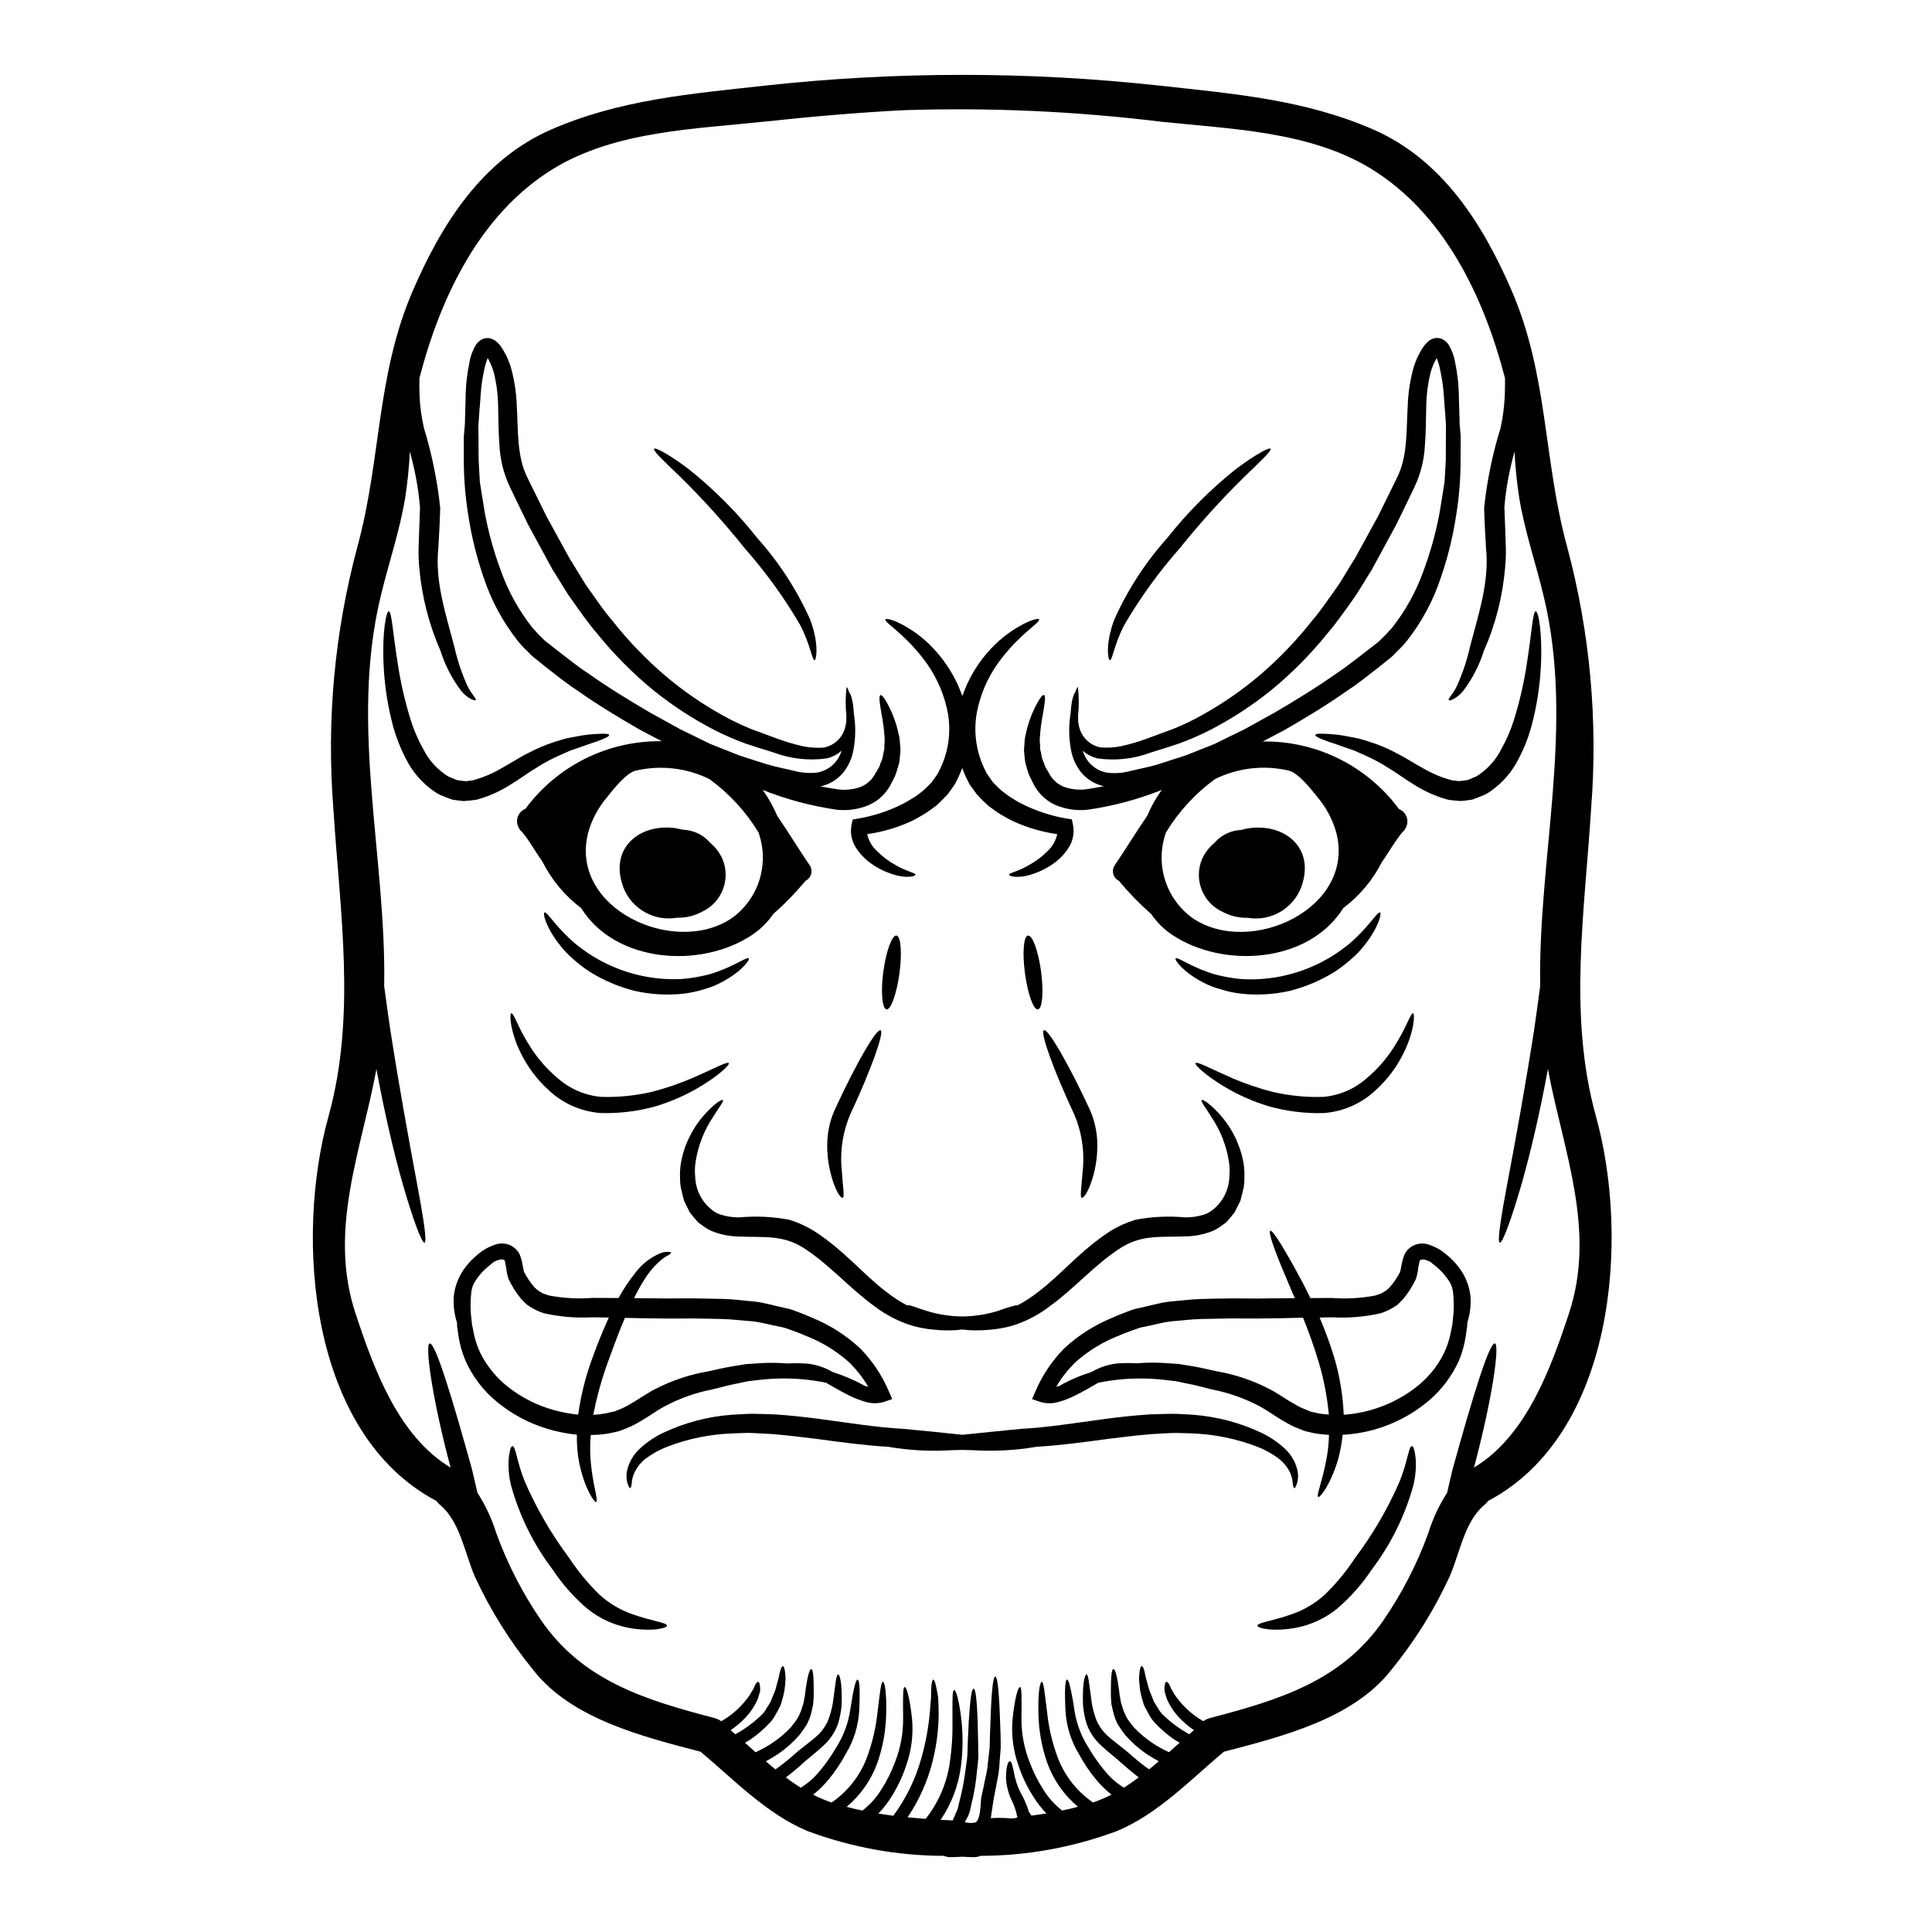 <?xml version="1.0" encoding="UTF-8"?>
<!-- Uploaded to: ICON Repo, www.iconrepo.com, Generator: ICON Repo Mixer Tools -->
<svg fill="#000000" width="800px" height="800px" version="1.1" viewBox="144 144 512 512" xmlns="http://www.w3.org/2000/svg">
 <g>
  <path d="m566.95 439.87c8.91 32.039 5.234 84-28.578 101.89h-0.004c-0.266 0.383-0.586 0.727-0.949 1.016-5.391 4.504-6.535 12.879-9.297 19.125-4.113 8.891-9.336 17.223-15.543 24.797-10.117 12.879-29.086 17.57-44.281 21.539-0.031 0.031-0.062 0.094-0.125 0.125-8.82 7.422-17.32 16.34-28.105 20.859h-0.004c-11.582 4.336-23.844 6.57-36.211 6.598-0.613 0.254-1.273 0.375-1.938 0.352-0.984-0.031-1.969-0.062-2.918-0.125-0.984 0.062-1.969 0.094-2.953 0.125h0.004c-0.652 0.023-1.301-0.094-1.902-0.352-12.367-0.027-24.629-2.262-36.211-6.598-10.785-4.535-19.285-13.449-28.102-20.859-0.066-0.031-0.098-0.094-0.129-0.125-15.191-3.969-34.16-8.66-44.281-21.539-6.207-7.578-11.43-15.91-15.543-24.797-2.727-6.246-3.906-14.621-9.297-19.125-0.367-0.289-0.684-0.633-0.949-1.016-33.812-17.891-37.496-69.848-28.582-101.89 7.422-26.805 3.016-54.211 1.305-81.477h-0.004c-1.855-23.344 0.293-46.832 6.348-69.453 6.371-23.25 4.949-45.52 14.812-68.168 7.582-17.477 18.332-34.48 36.48-42.41 18.145-7.934 36.953-9.488 56.477-11.645 34.926-3.836 70.168-3.836 105.09 0 19.508 2.156 38.285 3.68 56.461 11.645 18.176 7.961 28.898 24.934 36.48 42.41 9.863 22.648 8.438 44.918 14.816 68.168 6.051 22.617 8.195 46.098 6.34 69.438-1.691 27.281-6.133 54.688 1.293 81.492zm-7.172 52.234c7.297-22.016-1.426-42.902-5.488-64.363-0.031-0.156-0.031-0.348-0.062-0.508-2.156 11.77-4.633 22.238-6.883 30.168-2.887 10.051-5.199 16.082-5.867 15.922-0.758-0.188 0.254-6.598 2.188-16.812 1.934-10.215 4.508-24.297 6.945-39.906 0.539-3.867 1.078-7.613 1.555-11.262-0.57-34.223 9.168-68.832 0.984-103.09-2.125-8.977-5.141-17.543-6.598-26.68v0.008c-0.598-3.941-0.992-7.914-1.18-11.895-1.367 4.82-2.273 9.758-2.695 14.75 0.156 3.742 0.285 7.422 0.395 11.02v0.004c0.023 1.734-0.051 3.473-0.223 5.203-0.66 7.543-2.559 14.926-5.617 21.855-1.207 3.82-3.062 7.406-5.484 10.598-0.715 0.887-1.598 1.621-2.602 2.156-0.664 0.316-1.078 0.395-1.18 0.285-0.395-0.285 1.016-1.492 2.062-3.617l-0.004-0.004c1.551-3.387 2.738-6.926 3.543-10.559 2.219-8.535 5.168-17.16 4.25-26.074-0.098-1.68-0.191-3.363-0.289-5.074-0.094-1.844-0.156-3.711-0.219-5.617 0.746-7.156 2.199-14.223 4.332-21.094 0.633-2.848 1.016-5.746 1.141-8.66 0.062-1.617 0.062-3.172 0.062-4.633-5.586-21.539-16.137-43.715-35.625-55.578-16.336-9.934-37.211-10.441-55.66-12.41-22.523-2.754-45.23-3.773-67.914-3.043-12.465 0.637-24.773 1.715-37.176 3.047-18.465 1.969-39.336 2.477-55.703 12.402-19.477 11.859-30.051 34.035-35.613 55.574-0.031 1.461-0.031 3.016 0.031 4.633 0.121 2.918 0.52 5.816 1.184 8.66 2.102 6.875 3.539 13.941 4.297 21.094-0.066 1.906-0.129 3.773-0.223 5.617-0.094 1.711-0.188 3.394-0.285 5.074-0.922 8.914 2.027 17.543 4.246 26.074 0.809 3.633 1.996 7.172 3.543 10.559 1.078 2.125 2.445 3.332 2.094 3.617-0.125 0.125-0.539 0.031-1.203-0.285v0.004c-1-0.547-1.883-1.277-2.602-2.156-2.426-3.191-4.281-6.777-5.488-10.598-3.043-6.934-4.941-14.316-5.617-21.855-0.168-1.73-0.242-3.469-0.219-5.203 0.125-3.582 0.25-7.262 0.395-11.02v-0.004c-0.43-4.992-1.332-9.93-2.699-14.75-0.188 3.981-0.582 7.953-1.18 11.895-1.457 9.137-4.473 17.711-6.598 26.68-8.184 34.242 1.574 68.879 0.984 103.09 0.477 3.648 1.016 7.391 1.574 11.262 2.41 15.609 5.012 29.691 6.914 39.906 1.906 10.215 2.949 16.621 2.188 16.812-0.664 0.16-2.984-5.867-5.867-15.922-2.25-7.93-4.723-18.402-6.883-30.168v-0.008c-0.004 0.172-0.027 0.344-0.062 0.508-4.027 21.469-12.75 42.363-5.449 64.371 4.82 14.594 11.324 32.516 25.191 40.824-4.82-17.922-6.883-32.605-5.555-32.895 1.492-0.352 6.062 14.719 11.23 33.402 0.508 2.094 0.953 4.156 1.43 6.156 2.133 3.312 3.809 6.898 4.981 10.656 2.969 8.207 6.977 16 11.926 23.188 11.102 16.137 27.82 21.125 45.996 25.883 0.613 0.172 1.195 0.453 1.711 0.828 1.438-0.812 2.777-1.781 4-2.891 1.363-1.234 2.578-2.629 3.617-4.152 0.316-0.57 0.602-1.078 0.887-1.492 0.191-0.414 0.32-0.789 0.477-1.078 0.289-0.539 0.57-0.828 0.789-0.828 0.215 0 0.395 0.289 0.477 1.016l-0.004 0.004c0.074 0.473 0.094 0.949 0.062 1.43-0.16 0.57-0.352 1.234-0.602 2.031-0.848 1.957-2.047 3.742-3.543 5.266-1.117 1.145-2.352 2.176-3.68 3.074l1.266 1.078c0.762-0.414 1.43-0.855 2.188-1.332h0.004c1.68-1.094 3.25-2.348 4.695-3.742 0.578-0.551 1.059-1.195 1.426-1.906 0.395-0.633 0.824-1.234 1.109-1.84 0.445-1.305 1.047-2.363 1.301-3.398 0.25-1.035 0.508-1.934 0.73-2.66 0.125-0.73 0.25-1.336 0.395-1.812 0.254-0.953 0.508-1.363 0.73-1.363 0.223 0 0.414 0.395 0.57 1.426 0.062 0.508 0.125 1.141 0.156 1.969-0.031 0.824-0.156 1.805-0.285 2.949l0.008 0.004c-0.262 1.355-0.613 2.691-1.047 4-0.32 0.727-0.789 1.492-1.207 2.281h-0.004c-0.438 0.883-1.004 1.699-1.68 2.414-1.527 1.637-3.231 3.106-5.074 4.375-0.445 0.285-0.953 0.602-1.461 0.887l2.789 2.508h0.004c1.426-0.648 2.805-1.398 4.125-2.25 1.898-1.234 3.644-2.688 5.203-4.332 0.602-0.762 1.203-1.523 1.68-2.219 0.41-0.699 0.762-1.43 1.047-2.188 0.219-0.762 0.477-1.461 0.664-2.094 0.125-0.699 0.254-1.367 0.352-1.969 0.602-4.981 1.234-7.086 1.711-6.981 0.477 0.105 0.664 1.938 0.633 7.199-0.031 0.699-0.094 1.43-0.156 2.191-0.156 0.789-0.395 1.617-0.57 2.535-0.293 0.965-0.676 1.898-1.141 2.793-0.59 0.941-1.227 1.852-1.906 2.731-1.68 1.926-3.598 3.633-5.711 5.074-0.98 0.633-2.059 1.301-3.203 1.906 0.828 0.727 1.684 1.457 2.539 2.156 1.527-1.078 2.996-2.234 4.406-3.461 2.188-2 4.508-3.586 6.125-5.012 1.488-1.219 2.66-2.773 3.426-4.535 0.551-1.449 0.965-2.945 1.238-4.473 0.758-5.391 0.887-7.707 1.457-7.707 0.352 0.031 1.078 2.094 0.891 7.992-0.125 1.758-0.457 3.492-0.984 5.168-0.809 2.234-2.16 4.231-3.938 5.809-1.875 1.773-3.938 3.234-6.062 5.234-1.18 1.016-2.41 2.062-3.805 3.109 1.27 0.949 2.602 1.871 3.938 2.727 1.809-1.105 3.43-2.496 4.789-4.125 1.699-1.996 3.219-4.141 4.535-6.406 2.012-3.106 3.32-6.613 3.836-10.277 0.859-5.648 1.461-7.93 1.938-7.836 0.477 0.094 0.695 2.219 0.414 8.121v-0.004c-0.211 4.074-1.426 8.031-3.543 11.52-1.332 2.492-2.914 4.84-4.723 7.008-1.082 1.289-2.281 2.473-3.582 3.543l-0.395 0.285c1.586 0.812 3.231 1.512 4.918 2.094 4.219-2.879 7.461-6.973 9.293-11.738 1.418-3.769 2.367-7.703 2.824-11.707 0.758-6.09 0.949-8.535 1.52-8.535 0.352 0 1.016 2.363 0.828 8.727v0.004c-0.109 4.297-0.879 8.555-2.285 12.621-1.633 4.582-4.457 8.645-8.188 11.77 1.398 0.395 2.793 0.695 4.188 0.984 1.996-1.543 3.695-3.434 5.016-5.582 1.48-2.301 2.703-4.758 3.644-7.328 1.414-3.629 2.137-7.492 2.125-11.387-0.062-5.965-0.094-8.375 0.414-8.438 0.395 0 1.266 2.156 1.938 8.375 0.391 4.231-0.145 8.496-1.574 12.496-0.938 2.836-2.211 5.543-3.797 8.074-1.012 1.656-2.199 3.195-3.543 4.594 1.301 0.191 2.633 0.395 3.965 0.574l-0.004 0.004c3.414-4.625 5.941-9.844 7.457-15.387 1.117-3.941 1.859-7.977 2.219-12.059 0.129-1.523 0.223-2.856 0.32-3.938 0-1.078 0.031-1.969 0.062-2.664 0.125-1.367 0.289-2 0.508-2.031s0.508 0.539 0.789 1.938c0.156 0.695 0.316 1.574 0.508 2.695 0.094 1.141 0.125 2.508 0.156 4.094v0.004c0 4.297-0.531 8.578-1.574 12.746-1.312 5.359-3.57 10.438-6.664 15.004 1.574 0.16 3.203 0.289 4.789 0.414 3.332-4.215 5.519-9.219 6.344-14.527 0.578-3.777 0.832-7.594 0.766-11.414-0.031-5.836-0.062-8.125 0.445-8.188 0.395 0 1.266 2.125 1.934 8.059h-0.004c0.434 3.996 0.391 8.035-0.125 12.023-0.633 5.129-2.481 10.035-5.391 14.309 1.078 0.062 2.125 0.094 3.203 0.156 0.316-0.789 0.664-1.574 0.984-2.316 0.125-0.316 0.395-0.855 0.395-1.012l0.289-1.238-0.004-0.004c0.773-2.852 1.344-5.758 1.711-8.691 0.156-1.301 0.395-2.539 0.477-3.711s0.094-2.363 0.125-3.426c0.094-2.125 0.191-4 0.254-5.617 0.395-6.438 0.824-8.91 1.301-8.91 0.477 0 0.859 2.473 1.078 8.941 0.031 1.617 0.094 3.492 0.125 5.648 0.031 1.078 0.031 2.219 0.066 3.426-0.066 1.238-0.223 2.57-0.395 3.969h0.004c-0.27 3.082-0.793 6.141-1.574 9.137l-0.254 1.266c-0.301 1.07-0.781 2.078-1.426 2.984 0.895 0.262 1.84 0.305 2.754 0.125 1.523-0.414 1.461-5.328 1.648-6.664 0.477-1.934 0.727-3.363 1.047-4.918v0.004c0.363-1.422 0.605-2.871 0.73-4.332 0.16-1.395 0.32-2.695 0.445-3.938 0.062-1.266 0.062-2.477 0.094-3.586 0.094-2.25 0.16-4.188 0.223-5.902 0.285-6.785 0.695-9.355 1.18-9.355 0.484 0 0.891 2.57 1.18 9.418 0.062 1.68 0.125 3.68 0.219 5.93 0 1.145 0.066 2.316 0.035 3.617-0.098 1.305-0.191 2.664-0.32 4.125l0.008 0.004c-0.094 1.547-0.305 3.082-0.633 4.598-0.32 1.555-0.633 3.461-0.953 4.922-0.25 1.551-0.477 3.234-0.727 4.918l-0.004-0.004c1.723-0.121 3.453-0.102 5.168 0.062 0.648 0.051 1.297-0.035 1.906-0.258-0.031-0.125-0.062-0.219-0.094-0.348v0.004c-0.262-1.305-0.676-2.57-1.242-3.777-1.008-1.969-1.594-4.133-1.711-6.344 0.031-3.297 0.602-4.375 1.016-4.41 0.508-0.031 0.758 1.266 1.336 4.121v0.004c0.438 1.859 1.152 3.648 2.121 5.297 0.652 1.242 1.18 2.551 1.574 3.898 0.223 0.352 0.445 0.699 0.699 1.082 1.332-0.191 2.664-0.395 3.965-0.574-1.344-1.398-2.531-2.938-3.543-4.598-1.602-2.519-2.891-5.223-3.836-8.055-1.43-4-1.969-8.266-1.574-12.496 0.668-6.219 1.574-8.375 1.938-8.375 0.508 0.062 0.477 2.477 0.414 8.438h-0.004c-0.008 3.894 0.711 7.758 2.125 11.387 0.945 2.57 2.168 5.027 3.648 7.328 1.32 2.148 3.016 4.039 5.012 5.582 1.395-0.289 2.789-0.602 4.188-0.984-3.727-3.125-6.555-7.188-8.188-11.77-1.402-4.066-2.172-8.324-2.281-12.621-0.188-6.375 0.477-8.727 0.859-8.727 0.539 0 0.727 2.445 1.492 8.535l-0.004-0.004c0.453 4.004 1.402 7.938 2.824 11.707 1.844 4.758 5.082 8.852 9.293 11.738 1.688-0.582 3.328-1.281 4.914-2.094l-0.395-0.285h0.004c-1.305-1.066-2.504-2.254-3.586-3.543-1.812-2.168-3.394-4.516-4.727-7.008-2.106-3.488-3.316-7.445-3.516-11.52-0.289-5.902-0.035-8.027 0.395-8.121 0.43-0.094 1.078 2.188 1.938 7.836l-0.004 0.004c0.52 3.664 1.828 7.172 3.84 10.277 1.316 2.269 2.832 4.414 4.535 6.406 1.359 1.629 2.977 3.023 4.789 4.125 1.336-0.859 2.664-1.777 3.938-2.727-1.398-1.047-2.633-2.094-3.805-3.109-2.125-2-4.188-3.461-6.062-5.234h-0.004c-1.773-1.578-3.129-3.574-3.934-5.809-0.531-1.676-0.863-3.41-0.984-5.168-0.188-5.902 0.539-7.961 0.922-7.992 0.539 0 0.664 2.312 1.43 7.707h-0.004c0.27 1.527 0.684 3.023 1.238 4.473 0.762 1.762 1.938 3.316 3.422 4.535 1.617 1.426 3.938 3.012 6.125 5.012 1.41 1.227 2.883 2.383 4.41 3.461 0.859-0.699 1.711-1.43 2.539-2.156-1.141-0.605-2.219-1.27-3.203-1.906h-0.004c-2.109-1.441-4.027-3.148-5.711-5.074-0.68-0.879-1.312-1.789-1.898-2.731-0.473-0.887-0.848-1.824-1.117-2.793-0.219-0.918-0.395-1.742-0.602-2.535-0.062-0.762-0.094-1.492-0.156-2.191-0.031-5.262 0.188-7.086 0.664-7.199 0.477-0.113 1.078 2 1.68 6.981 0.098 0.602 0.223 1.266 0.352 1.969 0.188 0.633 0.445 1.332 0.664 2.094 0.289 0.758 0.637 1.488 1.047 2.188 0.477 0.695 1.078 1.457 1.68 2.219h0.004c1.562 1.637 3.309 3.09 5.203 4.332 1.316 0.852 2.695 1.602 4.125 2.25l2.789-2.508c-0.508-0.285-1.016-0.602-1.461-0.887-1.844-1.27-3.543-2.738-5.07-4.375-0.68-0.719-1.246-1.531-1.684-2.414-0.395-0.789-0.891-1.574-1.207-2.281-0.438-1.309-0.789-2.644-1.047-4-0.125-1.141-0.219-2.125-0.285-2.949 0.031-0.828 0.094-1.461 0.156-1.969 0.16-1.016 0.352-1.426 0.57-1.426s0.477 0.395 0.73 1.363c0.125 0.477 0.25 1.078 0.395 1.812 0.223 0.727 0.445 1.617 0.73 2.66 0.289 1.043 0.855 2.094 1.301 3.398 0.289 0.602 0.727 1.203 1.109 1.84l0.004-0.004c0.367 0.711 0.852 1.355 1.43 1.906 1.441 1.395 3.012 2.648 4.695 3.742 0.758 0.477 1.426 0.918 2.188 1.332l1.266-1.078h0.004c-1.332-0.898-2.562-1.93-3.684-3.074-1.496-1.523-2.695-3.309-3.539-5.269-0.254-0.789-0.445-1.461-0.57-2.031l-0.004 0.004c-0.059-0.477-0.047-0.957 0.035-1.43 0.062-0.727 0.25-1.016 0.473-1.016 0.219 0 0.508 0.289 0.789 0.828 0.156 0.285 0.285 0.664 0.477 1.078 0.285 0.414 0.57 0.922 0.887 1.492l-0.004-0.004c1.039 1.523 2.25 2.918 3.617 4.152 1.219 1.109 2.562 2.078 3.996 2.891 0.527-0.379 1.117-0.66 1.746-0.828 18.145-4.758 34.859-9.738 45.965-25.883 4.945-7.188 8.957-14.98 11.926-23.188 1.168-3.758 2.844-7.344 4.977-10.656 0.477-2 0.953-4.062 1.43-6.156 5.172-18.68 9.738-33.75 11.23-33.402 1.332 0.289-0.73 14.957-5.555 32.895 13.84-8.293 20.344-26.215 25.164-40.816z"/>
  <path d="m550.99 306c0.664-0.062 1.805 5.457 1.367 14.465-0.266 5.324-1.086 10.609-2.445 15.766-0.836 3.129-2.023 6.148-3.543 9.008-1.676 3.316-4.141 6.172-7.18 8.312-0.789 0.602-1.668 1.086-2.602 1.426l-1.363 0.539-0.699 0.25-0.188 0.062-0.062 0.031-0.031 0.031-0.352 0.062-0.031 0.004-0.316 0.031c-0.828 0.141-1.668 0.234-2.508 0.289-1.078-0.062-2.156-0.188-3.203-0.32-3.223-0.871-6.293-2.227-9.105-4.023-2.57-1.574-4.883-3.297-6.883-4.477-1.98-1.273-4.059-2.391-6.219-3.332-0.949-0.395-1.84-0.824-2.695-1.203-0.918-0.32-1.805-0.602-2.598-0.891-1.617-0.602-3.047-1.078-4.219-1.457-2.363-0.828-3.617-1.43-3.543-1.812s1.492-0.395 3.965-0.219l-0.004 0.004c1.539 0.09 3.066 0.293 4.57 0.602 0.891 0.156 1.805 0.352 2.82 0.539 1.016 0.25 2.094 0.602 3.203 0.953h0.004c2.356 0.75 4.641 1.715 6.82 2.883 2.57 1.27 4.789 2.789 7.266 4.125 2.414 1.406 5.004 2.473 7.707 3.172 0.523 0.016 1.043 0.078 1.555 0.191 0.793-0.055 1.582-0.148 2.363-0.285h0.094l0.031-0.031 0.098-0.035 0.473-0.188 0.922-0.395c0.645-0.219 1.246-0.551 1.773-0.98 2.348-1.664 4.254-3.875 5.555-6.438 1.418-2.496 2.566-5.137 3.426-7.875 1.492-4.816 2.629-9.734 3.394-14.719 1.352-8.582 1.59-14.035 2.383-14.066z"/>
  <path d="m533.7 487.54c0.16 2.328-0.117 4.664-0.824 6.883 0.004 0.035-0.008 0.07-0.031 0.098 0 0.316-0.031 0.633-0.031 0.984l-0.395 2.754c-0.336 2.109-0.91 4.172-1.711 6.152-1.91 4.305-4.801 8.105-8.438 11.102-3.961 3.262-8.535 5.695-13.453 7.168-2.93 0.867-5.953 1.387-9.004 1.555-0.223 2.219-0.625 4.414-1.211 6.566-2.027 6.789-4.852 10.152-5.231 9.93-0.668-0.32 1.141-4.156 2.25-10.598l0.004 0.004c0.332-1.941 0.523-3.902 0.57-5.871-1.266-0.094-2.57-0.219-3.902-0.445l-1.938-0.441-0.477-0.129-0.25-0.062-0.062-0.031-0.129-0.062-0.25-0.094-1.016-0.395h-0.004c-1.332-0.52-2.617-1.156-3.836-1.902-2.508-1.43-4.125-2.727-6.344-3.938v0.004c-4.039-2.16-8.383-3.699-12.879-4.566-2.219-0.539-4.375-1.18-6.375-1.523-1.016-0.223-2-0.414-3.016-0.633-0.98-0.129-1.969-0.223-2.949-0.352-3.613-0.418-7.254-0.492-10.879-0.219-2.269 0.176-4.527 0.492-6.758 0.945-0.031 0-0.062 0.031-0.094 0.031-1.906 1.082-3.938 2.316-6.297 3.461h-0.004c-1.25 0.625-2.555 1.133-3.898 1.523-1.695 0.566-3.527 0.59-5.234 0.062l-2.094-0.727 0.922-2.094h-0.004c1.797-4.215 4.371-8.059 7.582-11.324 3.68-3.422 7.945-6.152 12.594-8.062 1.207-0.57 2.383-1.012 3.543-1.457l1.742-0.664h0.004c0.672-0.234 1.359-0.414 2.062-0.539 2.602-0.539 5.234-1.367 7.93-1.684 2.695-0.219 5.457-0.602 8.215-0.695 2.758-0.094 5.512-0.125 8.266-0.156 2.312 0 4.598 0 6.883 0.031 2.25-0.031 4.473-0.062 6.66-0.062 1.078-0.031 2.156-0.031 3.234-0.031-1.141-2.695-2.219-5.141-3.109-7.328-2.633-6.297-3.938-10.277-3.394-10.531 0.543-0.254 2.82 3.301 6.121 9.203 1.367 2.473 2.922 5.359 4.508 8.629 1.902 0 3.773-0.031 5.644-0.031v-0.008c3.852 0.297 7.723 0.082 11.52-0.637 0.414-0.094 0.664-0.25 1.016-0.348l0.508-0.16 0.602-0.348 0.633-0.395 0.219-0.125 0.031-0.031 0.859-0.789c1.066-1.227 1.984-2.578 2.727-4.023 0.094-0.289 0.254-1.109 0.395-1.844 0.172-1.023 0.461-2.019 0.855-2.981 1.258-2.301 4.012-3.328 6.469-2.41 1.668 0.547 3.211 1.418 4.539 2.57 1.211 0.961 2.297 2.07 3.234 3.297 1.766 2.25 2.867 4.949 3.18 7.793zm-4.539 4.883 0.004 0.004c0.121-1.531 0.133-3.07 0.031-4.602-0.094-0.633-0.094-1.523-0.219-1.934h-0.004c-0.117-0.645-0.332-1.266-0.633-1.844-1.066-1.828-2.477-3.43-4.156-4.723-0.414-0.316-0.758-0.602-1.109-0.918-0.441-0.215-0.898-0.395-1.367-0.539-0.98-0.254-1.551 0.062-1.52 0.445 0 0.062-0.254 1.012-0.352 1.711l0.004 0.004c-0.086 0.98-0.289 1.949-0.605 2.883v0.031l-0.062 0.125c-0.887 1.867-2.008 3.617-3.328 5.203l-1.18 1.203-0.156 0.16-0.031 0.031-0.336 0.254-0.094 0.062-0.285 0.191-0.637 0.395c-1.02 0.609-2.106 1.098-3.238 1.461-4.199 0.957-8.512 1.316-12.812 1.078-1.109 0-2.25 0.031-3.363 0.062 1.492 3.481 2.793 7.039 3.902 10.66 1.406 4.812 2.238 9.773 2.473 14.781v0.316c6.941-0.473 13.586-2.988 19.098-7.231 3.152-2.418 5.711-5.519 7.481-9.074 0.758-1.613 1.332-3.305 1.711-5.043 0.188-0.918 0.352-1.84 0.539-2.727 0.059-0.84 0.152-1.637 0.25-2.426zm-33.016 26.441v-0.078c-0.434-4.672-1.324-9.285-2.664-13.777-1.238-4.184-2.695-8.121-4.156-11.809-1.742 0.062-3.488 0.098-5.234 0.129l-6.785 0.094c-2.285 0-4.57 0-6.883-0.031-2.695 0.062-5.391 0.094-8.059 0.156-2.664 0.062-5.172 0.414-7.742 0.602-2.504 0.254-4.852 0.984-7.231 1.43l-0.004 0.004c-0.559 0.086-1.109 0.219-1.648 0.391l-1.777 0.633c-1.203 0.445-2.363 0.855-3.394 1.332-4.133 1.598-7.953 3.906-11.293 6.82-2.113 1.977-3.918 4.254-5.359 6.758 0.32-0.098 0.633-0.191 0.984-0.289v0.004c0.191-0.145 0.391-0.277 0.602-0.395 2.383-1.273 4.879-2.328 7.453-3.148 0.188-0.098 0.375-0.18 0.574-0.25 1.961-1.117 4.129-1.828 6.375-2.094 1.773-0.148 3.555-0.168 5.328-0.066h0.125c2.598-0.215 5.207-0.227 7.809-0.031 1.047 0.062 2.125 0.156 3.203 0.219 1.078 0.191 2.188 0.352 3.297 0.539 2.25 0.352 4.41 0.891 6.629 1.367 4.922 0.836 9.684 2.43 14.113 4.727 2.156 1.109 4.633 2.887 6.602 3.965v-0.004c0.988 0.602 2.027 1.113 3.109 1.523l0.789 0.316 0.188 0.098 0.098 0.031v0.047l0.395 0.062 1.906 0.445c0.879 0.141 1.762 0.234 2.652 0.281z"/>
  <path d="m531.07 266.1c-0.004 4.859-0.398 9.707-1.18 14.496-0.848 5.613-2.211 11.133-4.062 16.496-2.019 6.141-5.113 11.871-9.133 16.926-1.078 1.367-2.219 2.312-3.363 3.543l-0.602 0.57-0.477 0.395-0.984 0.762-1.938 1.574c-2.633 1.996-5.231 4.188-8.09 6.027-5.551 3.938-11.324 7.391-16.875 10.598-1.938 1.016-3.836 2.031-5.711 3.012l0.004-0.004c14.215-0.188 27.652 6.484 36.098 17.926 0.934 0.371 1.664 1.125 2.008 2.074 0.34 0.945 0.254 1.992-0.23 2.875-0.191 0.441-0.484 0.836-0.855 1.141-2.125 2.508-3.582 5.328-5.422 7.871h-0.004c-2.438 4.824-5.953 9.023-10.277 12.27-9.199 14.715-31.945 16.051-45.332 7.086-2.227-1.488-4.141-3.394-5.644-5.613-0.062-0.031-0.094-0.066-0.156-0.098-2.945-2.617-5.691-5.445-8.219-8.469-0.039-0.035-0.07-0.082-0.094-0.129-0.766-0.375-1.324-1.07-1.523-1.902-0.195-0.828-0.012-1.703 0.508-2.379 2.695-3.938 5.457-8.496 8.5-12.941h0.004c1.02-2.422 2.305-4.719 3.836-6.856-6.305 2.508-12.883 4.266-19.602 5.234-2.977 0.328-5.984-0.133-8.727-1.328-2.629-1.254-4.727-3.402-5.918-6.062-0.25-0.473-0.508-0.98-0.727-1.457h-0.004c-0.254-0.574-0.469-1.168-0.633-1.777-0.191-0.602-0.352-1.203-0.508-1.805v-0.004c-0.105-0.566-0.18-1.137-0.223-1.711-0.031-0.539-0.094-1.109-0.156-1.648 0.062-0.508 0.094-1.047 0.125-1.574 0.027-0.953 0.156-1.898 0.391-2.824 0.582-2.723 1.543-5.348 2.856-7.805 0.922-1.68 1.574-2.539 1.938-2.41 0.363 0.129 0.352 1.234 0.031 3.074-0.25 1.875-0.891 4.539-1.078 7.648-0.094 0.785-0.094 1.578 0 2.363 0 0.414 0.031 0.828 0.031 1.266l0.289 1.238-0.004 0.004c0.055 0.426 0.141 0.852 0.254 1.266 0.125 0.395 0.289 0.758 0.445 1.141 0.156 0.383 0.219 0.762 0.477 1.234 0.254 0.473 0.57 0.922 0.855 1.43l-0.004 0.004c0.805 1.598 2.137 2.863 3.773 3.586 1.891 0.715 3.926 0.973 5.934 0.758 1.652-0.25 3.269-0.508 4.887-0.824-2.391-0.527-4.539-1.848-6.09-3.742-1.316-1.664-2.211-3.625-2.602-5.711-0.605-3.082-0.68-6.246-0.223-9.355 0.031-0.223 0.062-0.395 0.094-0.637 0.047-1.043 0.164-2.082 0.352-3.106 0.316-1.461 0.602-2.188 0.789-2.188 0.352-1.016 0.633-1.574 0.789-1.574l-0.004-0.004c0.285 2.543 0.297 5.106 0.031 7.644 0 0.508 0.031 1.078 0.031 1.648 0.062 0.25 0.094 0.477 0.156 0.758v0.004c0.484 2.992 2.773 5.371 5.746 5.965 1.875 0.152 3.766 0.035 5.609-0.348 2.242-0.5 4.449-1.148 6.602-1.938 2.312-0.855 4.758-1.773 7.293-2.695 2.543-1.047 5.023-2.242 7.426-3.582 5.344-2.965 10.391-6.441 15.066-10.375 5.152-4.391 9.859-9.277 14.051-14.59 2.316-2.695 4.281-5.617 6.375-8.566 1.078-1.43 2-3.148 2.984-4.695l1.492-2.441 0.395-0.602s0.191-0.352 0.289-0.477l0.664-1.238 5.391-9.84c1.648-3.328 3.266-6.629 4.852-9.863 2.984-5.711 2.539-12.625 2.953-19.348v-0.004c0.109-3.422 0.633-6.82 1.555-10.117 0.219-0.789 0.633-1.715 0.949-2.539 0.395-0.828 0.73-1.398 1.109-2.094 0.352-0.57 0.574-0.859 0.859-1.266v-0.004c0.391-0.477 0.84-0.906 1.332-1.27 0.418-0.25 0.863-0.441 1.332-0.57 0.574-0.082 1.156-0.039 1.711 0.125 0.75 0.301 1.402 0.805 1.875 1.461 0.93 1.5 1.555 3.172 1.84 4.914 0.32 1.492 0.539 2.922 0.695 4.328 0.352 2.859 0.254 5.461 0.395 8.027 0.031 1.27 0.062 2.539 0.094 3.742v0.16c0.098 1.047 0.191 2.125 0.289 3.266zm-3.902-6.406c0-1.109 0.062-2.25 0-3.43-0.062-1.176-0.16-2.363-0.254-3.582-0.219-2.414-0.285-5.117-0.695-7.68-0.223-1.301-0.445-2.598-0.762-3.902l-0.004 0.004c-0.176-0.758-0.422-1.5-0.727-2.219-0.32 0.664-0.758 1.398-0.984 2.031-0.242 0.598-0.457 1.215-0.633 1.836-0.723 2.941-1.105 5.953-1.141 8.98-0.094 3.234-0.062 6.66-0.352 10.277-0.184 3.848-1.129 7.621-2.789 11.102-1.555 3.266-3.172 6.566-4.789 9.895-1.773 3.297-3.617 6.664-5.457 10.055l-0.695 1.266-0.395 0.762-0.395 0.602-1.492 2.41c-1.047 1.617-1.902 3.203-3.043 4.758-2.25 3.148-4.414 6.25-6.82 9.055v0.004c-4.457 5.523-9.469 10.57-14.957 15.066-5.016 4.031-10.422 7.551-16.137 10.504-2.617 1.324-5.309 2.5-8.059 3.516-2.727 0.891-5.117 1.684-7.582 2.414-4.535 1.723-9.441 2.258-14.242 1.555-0.488-0.125-0.965-0.297-1.426-0.508-0.559-0.219-1.086-0.508-1.574-0.859-0.289-0.211-0.566-0.445-0.824-0.695 0.848 3.039 3.363 5.32 6.469 5.867 2.039 0.238 4.109 0.086 6.094-0.441 2.312-0.57 4.82-1.016 7.262-1.742 2.363-0.762 4.82-1.574 7.359-2.363 2.508-0.98 5.117-2.027 7.738-3.074 2.539-1.27 5.172-2.539 7.836-3.836 2.664-1.492 5.391-2.984 8.152-4.508 5.391-3.172 10.879-6.504 16.309-10.34 2.789-1.812 5.293-3.902 7.871-5.836l1.906-1.492 0.953-0.727 0.395-0.32 0.094-0.094 0.223-0.188v-0.004c1.145-1.078 2.234-2.211 3.266-3.398 3.566-4.5 6.371-9.551 8.312-14.957 1.883-5.031 3.324-10.219 4.312-15.504 0.445-2.859 0.953-5.617 1.336-8.266 0.094-1.742 0.219-3.68 0.32-5.738 0.027-1.941 0.027-4.035 0.027-6.254zm-67.02 127.68c15.191 10.234 43.203-2.633 37.965-22.777h0.004c-0.977-3.453-2.684-6.656-5.012-9.387-1.574-1.969-5.043-6.438-7.644-7.012-6.547-1.508-13.414-0.715-19.445 2.254-5.227 3.801-9.648 8.605-13.008 14.129-1.461 4.059-1.555 8.484-0.266 12.598 1.289 4.117 3.891 7.695 7.406 10.195z"/>
  <path d="m519.11 529.98c0.254 2.582 0.059 5.191-0.57 7.707-2.231 8.055-5.969 15.613-11.02 22.27-2.582 3.898-5.699 7.41-9.262 10.434-3.09 2.469-6.723 4.168-10.598 4.953-6.566 1.234-10.469 0.062-10.438-0.508 0-0.859 3.938-1.18 9.391-3.148 3.144-1.129 6.035-2.867 8.504-5.117 3.019-2.945 5.711-6.211 8.023-9.738 4.707-6.269 8.66-13.066 11.785-20.258 2.125-5.234 2.41-9.48 3.266-9.324 0.379 0.035 0.695 0.988 0.918 2.731z"/>
  <path d="m518.47 412.52c0.254 0.094 0.352 1.109 0.066 2.981-0.508 2.656-1.383 5.231-2.602 7.644-1.793 3.637-4.246 6.906-7.234 9.645-3.773 3.613-8.684 5.801-13.895 6.184-4.926 0.141-9.848-0.469-14.59-1.805-3.805-1.148-7.465-2.723-10.91-4.699-5.805-3.363-8.758-6.297-8.469-6.723 0.395-0.539 3.938 1.457 9.84 4.027h-0.004c3.43 1.457 6.961 2.656 10.566 3.586 4.383 1.016 8.883 1.465 13.383 1.332 4.258-0.363 8.293-2.074 11.512-4.887 2.789-2.344 5.207-5.094 7.172-8.16 3.457-5.289 4.504-9.25 5.164-9.125z"/>
  <path d="m509.75 385.83c0.395 0.223-0.285 3.773-4.125 8.629-1 1.312-2.141 2.512-3.391 3.586-1.402 1.266-2.898 2.418-4.473 3.457-3.68 2.293-7.691 4.004-11.895 5.074-4.246 0.965-8.617 1.223-12.945 0.762-1.887-0.215-3.746-0.621-5.551-1.207-1.594-0.422-3.137-1.027-4.598-1.801-5.394-2.824-7.555-6.031-7.234-6.297 0.477-0.539 3.297 1.711 8.438 3.543 1.391 0.516 2.824 0.91 4.285 1.18 1.652 0.352 3.324 0.598 5.008 0.727 7.836 0.414 15.625-1.434 22.438-5.328 1.492-0.84 2.922-1.785 4.281-2.82 1.203-0.867 2.336-1.82 3.394-2.859 3.894-3.707 5.766-7.039 6.367-6.644z"/>
  <path d="m474.83 363.51c9.055-1.363 17.066 4.508 14.465 14.168-1.645 6.519-8.023 10.676-14.652 9.551-2.297 0.059-4.57-0.477-6.602-1.555-5.297-2.406-7.734-8.582-5.508-13.957 0.746-1.68 1.875-3.164 3.297-4.332 1.543-1.801 3.68-2.984 6.027-3.332 0.32-0.062 0.668-0.062 1.016-0.094 0.66-0.172 1.293-0.32 1.957-0.449z"/>
  <path d="m487.8 533.51c0.305 1.234 0.262 2.527-0.129 3.738-0.254 0.73-0.477 1.145-0.664 1.113s-0.32-0.445-0.414-1.238c-0.062-1.031-0.32-2.043-0.758-2.981-0.719-1.41-1.734-2.644-2.984-3.617-1.77-1.316-3.711-2.383-5.773-3.172-5.519-2.106-11.352-3.285-17.258-3.488-1.742-0.035-3.586-0.16-5.328-0.098-1.742 0.062-3.519 0.191-5.328 0.289-3.711 0.316-7.551 0.758-11.512 1.266-6.57 0.891-12.941 1.742-19.004 2.094-5.613 0.961-11.32 1.262-17 0.891-0.828 0-1.746-0.031-2.633-0.062-0.922 0.031-1.844 0.062-2.664 0.062-5.684 0.371-11.391 0.07-17.004-0.891-6.059-0.352-12.434-1.203-18.969-2.094-4-0.508-7.836-0.953-11.516-1.266-1.84-0.094-3.617-0.188-5.359-0.289-1.742-0.098-3.586 0.062-5.297 0.098h-0.004c-5.914 0.203-11.758 1.379-17.285 3.488-2.062 0.789-4.004 1.855-5.777 3.172-1.246 0.965-2.254 2.203-2.945 3.617-0.465 0.93-0.73 1.945-0.789 2.981-0.094 0.789-0.219 1.207-0.395 1.238-0.172 0.031-0.395-0.395-0.664-1.113-0.387-1.211-0.43-2.504-0.125-3.738 0.5-1.961 1.508-3.754 2.914-5.203 1.836-1.781 3.934-3.266 6.223-4.41 5.844-2.82 12.176-4.512 18.652-4.981 1.742-0.062 3.488-0.25 5.391-0.25 1.902 0.062 3.867 0.062 5.836 0.156 3.867 0.254 7.832 0.664 11.863 1.203 8.027 1.078 15.512 2.285 22.297 2.633 5.836 0.539 11.02 1.078 15.641 1.574 4.598-0.477 9.77-1.016 15.605-1.574 6.785-0.348 14.273-1.555 22.297-2.633 4.031-0.539 7.992-0.949 11.895-1.203 1.938-0.094 3.938-0.094 5.836-0.156 1.875 0 3.617 0.188 5.359 0.25h0.008c6.477 0.469 12.805 2.16 18.652 4.981 2.289 1.145 4.383 2.629 6.219 4.41 1.402 1.453 2.398 3.246 2.891 5.203z"/>
  <path d="m480.69 262.93c0.395 0.508-2.602 3.266-7.203 7.707-5.961 5.875-11.57 12.094-16.809 18.621-5.512 6.242-10.406 12.996-14.621 20.176-2.856 5.324-3.234 9.676-3.969 9.512-0.395-0.031-1.266-4.121 1.207-10.754l0.004 0.004c3.523-7.883 8.254-15.172 14.02-21.602 5.332-6.754 11.418-12.871 18.145-18.238 5.289-3.965 8.918-5.871 9.227-5.426z"/>
  <path d="m473.34 451.13c0.359 1.609 0.508 3.262 0.441 4.914 0.016 0.891-0.047 1.785-0.188 2.664-0.223 0.891-0.445 1.805-0.668 2.727l-0.188 0.695-0.004 0.059c-0.043 0.117-0.098 0.234-0.156 0.348l-0.094 0.156-0.129 0.285-0.602 1.141c-0.176 0.414-0.375 0.816-0.605 1.203l-1.078 1.336c-0.395 0.445-0.758 0.922-1.18 1.332l-1.367 0.984v-0.004c-0.914 0.68-1.93 1.211-3.008 1.574-2.106 0.73-4.312 1.105-6.535 1.109-6.188 0.289-11.199-0.539-16.781 2.922-6.883 4.328-12.434 10.879-18.895 15.512-3.055 2.371-6.516 4.168-10.215 5.293-1.703 0.473-3.445 0.789-5.203 0.953l-2.281 0.191c-0.828 0.031-1.617 0.031-2.363 0.031v0.004c-1.07-0.008-2.141-0.086-3.203-0.227-1.074 0.141-2.156 0.215-3.238 0.227-0.762 0-1.574 0-2.383-0.031-0.727-0.066-1.523-0.129-2.281-0.191v-0.004c-1.758-0.164-3.5-0.48-5.203-0.953-3.699-1.109-7.168-2.887-10.23-5.246-6.473-4.633-12.02-11.168-18.895-15.512-5.586-3.461-10.562-2.633-16.777-2.922-2.231-0.012-4.445-0.395-6.551-1.129-1.082-0.363-2.098-0.895-3.012-1.574l-1.367-0.984c-0.395-0.395-0.789-0.887-1.18-1.332l-1.078-1.336v0.004c-0.227-0.387-0.426-0.789-0.602-1.203l-0.594-1.168-0.125-0.289-0.098-0.156-0.125-0.285h-0.004c-0.008-0.043-0.016-0.086-0.031-0.129l-0.188-0.695c-0.223-0.922-0.445-1.84-0.668-2.727l-0.004-0.004c-0.141-0.879-0.203-1.773-0.188-2.664-0.066-1.652 0.082-3.305 0.445-4.914 1.062-4.727 3.414-9.062 6.789-12.535 2.312-2.41 3.867-3.266 4.121-3.074 0.32 0.285-0.887 1.742-2.535 4.41-2.414 3.566-4.012 7.621-4.676 11.879-0.219 1.332-0.262 2.688-0.125 4.031 0.102 3.66 1.922 7.055 4.914 9.164 0.609 0.426 1.285 0.746 1.996 0.949 1.586 0.48 3.234 0.707 4.891 0.672 4.371-0.398 8.781-0.184 13.098 0.633 2.281 0.695 4.465 1.676 6.5 2.914 7.992 5.117 13.262 11.676 19.066 16.051 1.797 1.445 3.731 2.707 5.773 3.777 0.223-0.395 1.844 0.414 4.82 1.336v-0.004c2.746 0.871 5.594 1.383 8.469 1.523 0.414 0.031 0.859 0.031 1.27 0.031 0.414 0 0.824 0 1.234-0.031h0.004c2.879-0.141 5.727-0.652 8.473-1.523 1.492-0.566 3.016-1.043 4.562-1.426 0.125 0 0.223 0.031 0.254 0.094h0.004c2.039-1.07 3.973-2.332 5.769-3.777 5.805-4.375 11.102-10.941 19.066-16.051 2.047-1.242 4.242-2.223 6.535-2.914 4.305-0.82 8.703-1.031 13.07-0.633 1.652 0.035 3.301-0.191 4.883-0.672 0.715-0.203 1.387-0.523 1.996-0.949 2.992-2.109 4.816-5.504 4.922-9.164 0.129-1.344 0.086-2.699-0.133-4.031-0.668-4.254-2.273-8.305-4.691-11.863-1.648-2.664-2.859-4.125-2.508-4.41 0.219-0.191 1.805 0.664 4.094 3.074 3.367 3.477 5.707 7.812 6.769 12.535z"/>
  <path d="m434.8 447.16c0.043 2.641-0.266 5.277-0.918 7.836-1.109 4.375-2.664 6.598-3.172 6.438-0.602-0.156-0.062-2.887 0.188-6.945 0.59-5.16-0.176-10.387-2.219-15.16-5.512-11.832-9.105-21.824-8.027-22.301 1.078-0.477 6.406 8.691 11.926 20.527l0.004-0.004c1.422 3.008 2.18 6.285 2.219 9.609z"/>
  <path d="m428.36 362.61c0.398 2.059 0.004 4.191-1.113 5.965-0.855 1.375-1.938 2.598-3.203 3.617-1.918 1.535-4.102 2.703-6.438 3.453-3.805 1.301-6.277 0.57-6.184 0.156 0.031-0.508 2.062-0.695 5.199-2.504v0.004c1.844-1.008 3.535-2.281 5.016-3.773 1.285-1.195 2.172-2.758 2.535-4.477-3.992-0.551-7.883-1.68-11.547-3.363-1.141-0.508-2.25-1.203-3.394-1.84-1.141-0.633-2.188-1.523-3.332-2.316-1.105-0.992-2.156-2.043-3.148-3.148l-1.109-1.555-0.574-0.789-0.031-0.062-0.156-0.254-0.031-0.031-0.062-0.125-0.094-0.219-0.254-0.508-0.008-0.004c-0.551-1.074-1.027-2.184-1.422-3.328-0.41 1.145-0.898 2.254-1.461 3.328l-0.254 0.508-0.094 0.219-0.062 0.125-0.031 0.031-0.156 0.254-0.031 0.062-0.57 0.789-1.109 1.555-0.008 0.004c-0.992 1.105-2.043 2.156-3.148 3.148-1.109 0.789-2.188 1.648-3.332 2.316s-2.25 1.332-3.394 1.84c-3.66 1.68-7.551 2.812-11.543 3.363 0.371 1.719 1.27 3.277 2.57 4.465 1.48 1.492 3.168 2.766 5.016 3.773 3.148 1.805 5.168 1.996 5.199 2.504 0.098 0.414-2.363 1.141-6.184-0.156v-0.004c-2.34-0.75-4.523-1.918-6.441-3.453-1.254-1.027-2.336-2.25-3.203-3.617-1.113-1.773-1.512-3.906-1.109-5.965l0.316-1.43 1.555-0.25c4.047-0.707 7.969-2 11.641-3.84 0.984-0.473 1.871-1.109 2.856-1.648 0.984-0.539 1.777-1.301 2.695-1.969 0.762-0.73 1.43-1.336 2.188-2.156l1.113-1.574 0.473-0.699 0.031-0.031 0.098-0.188 0.188-0.395 0.004-0.004c2.707-5.199 3.438-11.199 2.066-16.898-1.133-4.805-3.309-9.301-6.379-13.164-5.234-6.754-10.277-9.445-9.84-10.215 0.188-0.285 1.574-0.031 3.902 1.109 3.305 1.676 6.289 3.922 8.816 6.633 3.406 3.613 6.016 7.902 7.648 12.594 1.605-4.695 4.203-8.988 7.609-12.594 2.535-2.703 5.519-4.949 8.82-6.633 2.316-1.141 3.711-1.395 3.906-1.109 0.441 0.762-4.602 3.461-9.84 10.215h-0.004c-3.066 3.863-5.246 8.359-6.375 13.164-1.355 5.691-0.621 11.676 2.062 16.875l0.188 0.395 0.098 0.188 0.031 0.031 0.477 0.699 1.109 1.574c0.758 0.824 1.426 1.426 2.188 2.156 0.918 0.664 1.742 1.395 2.695 1.969 0.953 0.574 1.871 1.18 2.856 1.648 3.676 1.844 7.598 3.137 11.645 3.844l1.555 0.25z"/>
  <path d="m419.89 401.42c0.727 5.422 0.348 9.93-0.828 10.09-1.172 0.156-2.695-4.094-3.426-9.516-0.727-5.422-0.395-9.895 0.789-10.055 1.184-0.164 2.734 4.09 3.465 9.48z"/>
  <path d="m382.52 341.25c0.031 0.508 0.094 1.047 0.125 1.574-0.062 0.539-0.094 1.109-0.156 1.648s-0.094 1.141-0.191 1.711c-0.188 0.602-0.348 1.203-0.539 1.805l-0.004 0.004c-0.168 0.602-0.371 1.195-0.602 1.777-0.25 0.477-0.508 0.984-0.758 1.457-1.191 2.656-3.297 4.797-5.934 6.031-2.738 1.199-5.746 1.656-8.723 1.328-6.715-0.973-13.297-2.731-19.605-5.234 1.531 2.137 2.82 4.434 3.84 6.856 3.047 4.445 5.805 9.008 8.5 12.941 0.52 0.676 0.707 1.551 0.508 2.379-0.195 0.832-0.754 1.527-1.523 1.902-0.023 0.047-0.055 0.094-0.094 0.129-2.523 3.023-5.269 5.852-8.215 8.469-0.066 0.031-0.098 0.066-0.16 0.098-1.5 2.219-3.418 4.125-5.644 5.613-13.355 8.977-36.133 7.644-45.332-7.086-4.332-3.266-7.848-7.488-10.277-12.34-1.84-2.539-3.297-5.359-5.422-7.871-0.375-0.309-0.668-0.699-0.859-1.141-0.484-0.883-0.566-1.93-0.227-2.879 0.34-0.945 1.07-1.699 2.008-2.07 8.453-11.441 21.902-18.113 36.129-17.926-1.906-0.98-3.805-1.996-5.742-3.012-5.551-3.203-11.324-6.664-16.875-10.598-2.856-1.84-5.457-4.031-8.09-6.027l-1.938-1.574-0.984-0.762-0.477-0.395-0.602-0.57c-1.141-1.207-2.281-2.156-3.363-3.543l0.004 0.004c-4.019-5.059-7.113-10.789-9.137-16.926-1.852-5.363-3.211-10.883-4.062-16.496-0.781-4.793-1.176-9.641-1.18-14.496v-6.367c0.094-1.141 0.191-2.219 0.289-3.266v-0.16c0.031-1.203 0.062-2.473 0.094-3.742 0.125-2.566 0.031-5.168 0.395-8.027 0.156-1.395 0.395-2.82 0.695-4.328v-0.004c0.281-1.742 0.906-3.414 1.836-4.914 0.477-0.656 1.125-1.16 1.875-1.461 0.555-0.164 1.141-0.207 1.711-0.125 0.469 0.129 0.918 0.32 1.336 0.57 0.492 0.367 0.941 0.793 1.332 1.27 0.289 0.395 0.508 0.695 0.859 1.266 0.395 0.695 0.727 1.266 1.109 2.094 0.316 0.824 0.727 1.742 0.949 2.539l-0.004 0.004c0.922 3.297 1.445 6.695 1.555 10.117 0.414 6.723-0.031 13.637 2.953 19.348 1.574 3.234 3.203 6.535 4.852 9.863 1.773 3.234 3.586 6.535 5.391 9.84l0.695 1.238c0.062 0.125 0.254 0.477 0.254 0.477l0.395 0.602 1.492 2.441c1.016 1.574 1.906 3.266 2.984 4.695 2.094 2.949 4.059 5.867 6.375 8.566l0.004 0.004c4.191 5.312 8.898 10.199 14.055 14.59 4.668 3.938 9.707 7.414 15.047 10.383 2.402 1.332 4.883 2.531 7.422 3.582 2.539 0.922 4.981 1.844 7.293 2.695 2.156 0.789 4.359 1.438 6.602 1.938 1.844 0.383 3.734 0.5 5.613 0.352 2.969-0.602 5.258-2.977 5.738-5.969 0.062-0.285 0.094-0.508 0.156-0.758 0-0.57 0.031-1.141 0.031-1.648v-0.004c-0.262-2.539-0.25-5.102 0.031-7.641 0.16 0 0.445 0.57 0.789 1.574 0.188 0 0.477 0.727 0.789 2.188h-0.004c0.207 1.023 0.324 2.062 0.352 3.106 0.047 0.211 0.078 0.422 0.094 0.637 0.457 3.109 0.383 6.273-0.219 9.355-0.395 2.086-1.285 4.047-2.602 5.711-1.547 1.902-3.695 3.223-6.09 3.742 1.617 0.316 3.234 0.57 4.883 0.824 2.012 0.219 4.043-0.043 5.934-0.758 1.637-0.723 2.973-1.988 3.773-3.586 0.285-0.508 0.57-0.984 0.855-1.43 0.285-0.445 0.289-0.824 0.477-1.234 0.188-0.414 0.32-0.758 0.445-1.141v-0.004c0.113-0.414 0.199-0.84 0.254-1.266l0.285-1.238c0-0.441 0.031-0.855 0.031-1.266v-0.004c0.094-0.785 0.094-1.578 0-2.363-0.188-3.109-0.824-5.773-1.078-7.648-0.316-1.84-0.316-2.949 0.031-3.074 0.348-0.125 1.016 0.727 1.938 2.41h-0.004c1.316 2.457 2.277 5.082 2.856 7.805 0.238 0.922 0.371 1.867 0.398 2.82zm-15.48 1.648c-0.262 0.25-0.535 0.484-0.828 0.695-0.48 0.352-1 0.637-1.551 0.859-0.461 0.211-0.938 0.383-1.43 0.508-4.801 0.703-9.703 0.168-14.242-1.555-2.473-0.727-4.852-1.523-7.582-2.414-2.75-1.016-5.441-2.191-8.055-3.516-5.719-2.953-11.125-6.473-16.141-10.504-5.488-4.496-10.5-9.543-14.957-15.066-2.41-2.789-4.566-5.902-6.789-9.055-1.18-1.555-2.027-3.148-3.074-4.758l-1.492-2.41-0.395-0.602-0.414-0.762-0.695-1.266c-1.84-3.394-3.68-6.758-5.457-10.055-1.617-3.328-3.234-6.629-4.789-9.895l0.004-0.004c-1.66-3.481-2.609-7.254-2.793-11.105-0.289-3.617-0.254-7.043-0.352-10.277l0.004 0.004c-0.035-3.027-0.418-6.039-1.145-8.98-0.176-0.621-0.387-1.238-0.633-1.836-0.223-0.633-0.664-1.367-0.984-2.031-0.289 0.723-0.531 1.465-0.727 2.219-0.32 1.305-0.539 2.602-0.762 3.902-0.395 2.57-0.445 5.266-0.695 7.68-0.094 1.203-0.156 2.41-0.254 3.582s0 2.316 0 3.43c0 2.219 0 4.328 0.035 6.297 0.125 2.059 0.219 3.996 0.316 5.738 0.395 2.633 0.891 5.391 1.336 8.266l-0.008-0.004c0.988 5.258 2.426 10.418 4.305 15.426 1.938 5.406 4.746 10.457 8.309 14.957 1.031 1.188 2.121 2.32 3.269 3.398l0.223 0.188 0.094 0.094 0.445 0.32 0.918 0.727 1.906 1.492c2.57 1.938 5.074 4.027 7.871 5.836 5.422 3.836 10.91 7.168 16.305 10.34 2.754 1.523 5.488 3.016 8.152 4.508 2.664 1.301 5.297 2.566 7.836 3.836 2.633 1.047 5.234 2.094 7.738 3.074 2.539 0.828 4.984 1.617 7.391 2.363 2.41 0.742 4.918 1.18 7.234 1.742v0.004c1.98 0.527 4.047 0.68 6.086 0.441 3.094-0.547 5.606-2.812 6.465-5.832zm-29.18 44.477h-0.004c3.516-2.5 6.117-6.082 7.406-10.199 1.285-4.113 1.191-8.539-0.27-12.598-3.356-5.516-7.769-10.312-12.988-14.113-6.031-2.969-12.898-3.762-19.449-2.254-2.602 0.57-6.059 5.043-7.644 7.012h0.004c-2.332 2.723-4.043 5.91-5.027 9.355-5.234 20.16 22.773 33.008 37.969 22.793z"/>
  <path d="m381.57 391.93c1.18 0.16 1.523 4.664 0.789 10.055s-2.285 9.676-3.43 9.516c-1.141-0.156-1.574-4.664-0.824-10.09 0.754-5.418 2.293-9.637 3.465-9.48z"/>
  <path d="m379.53 512.67 0.922 2.094-2.094 0.727c-1.711 0.527-3.539 0.504-5.234-0.062-1.344-0.391-2.648-0.898-3.902-1.523-2.363-1.141-4.375-2.363-6.297-3.461-0.031 0-0.062-0.031-0.094-0.031-2.231-0.449-4.488-0.77-6.754-0.945-3.629-0.273-7.273-0.199-10.883 0.219-0.984 0.125-1.969 0.219-2.949 0.352-0.984 0.219-2 0.395-3.016 0.633-2 0.352-4.156 0.984-6.375 1.523-4.492 0.859-8.824 2.402-12.848 4.566-2.25 1.207-3.867 2.508-6.375 3.938l-0.004-0.004c-1.215 0.754-2.5 1.391-3.836 1.902l-1.016 0.395-0.25 0.094-0.125 0.062-0.066 0.031-0.25 0.062-0.477 0.129-1.934 0.441h-0.004c-1.691 0.301-3.402 0.457-5.117 0.477-0.203 2.375-0.203 4.766 0 7.141 0.602 6.438 2.094 10.34 1.43 10.629-0.395 0.191-2.984-3.328-4.445-10.184-0.496-2.527-0.719-5.102-0.664-7.676-2.621-0.254-5.215-0.766-7.738-1.523-4.914-1.469-9.488-3.906-13.449-7.168-3.637-2.984-6.519-6.789-8.406-11.102-0.828-1.973-1.414-4.039-1.746-6.152l-0.395-2.754c0-0.352-0.031-0.668-0.031-0.984h0.004c-0.027-0.027-0.039-0.062-0.035-0.098-0.703-2.223-0.984-4.555-0.824-6.883 0.305-2.844 1.395-5.547 3.148-7.805 0.938-1.227 2.027-2.336 3.234-3.297 1.328-1.148 2.871-2.023 4.539-2.57 2.457-0.918 5.215 0.109 6.473 2.41 0.406 0.953 0.695 1.957 0.852 2.981 0.129 0.73 0.289 1.555 0.395 1.844 0.746 1.445 1.66 2.797 2.727 4.023l0.859 0.789 0.031 0.031 0.219 0.125 0.633 0.395 0.605 0.348 0.504 0.16c0.352 0.094 0.605 0.25 1.016 0.348h0.004c3.793 0.719 7.664 0.934 11.516 0.637 2.281 0 4.598 0.031 6.914 0.031 1.25-2.285 2.688-4.465 4.305-6.508 1.68-2.293 3.934-4.106 6.531-5.262 0.695-0.324 1.453-0.484 2.223-0.477 0.508 0.031 0.789 0.094 0.859 0.219 0.07 0.125-0.191 0.352-0.637 0.633l-0.004 0.004c-0.629 0.293-1.215 0.664-1.742 1.109-1.906 1.559-3.527 3.438-4.793 5.555-0.961 1.535-1.84 3.125-2.633 4.758 0.668 0 1.336 0.031 2 0.031 2.188 0 4.441 0.031 6.664 0.062 2.281-0.031 4.566-0.031 6.879-0.031 2.793 0.031 5.555 0.094 8.266 0.156 2.711 0.062 5.512 0.477 8.215 0.695 2.695 0.32 5.328 1.145 7.93 1.684l0.004 0.004c0.699 0.125 1.391 0.305 2.062 0.539l1.773 0.664c1.141 0.445 2.312 0.887 3.543 1.457 4.648 1.906 8.918 4.637 12.594 8.062 3.211 3.269 5.777 7.113 7.57 11.332zm-6.438-1.43c0.352 0.094 0.664 0.188 1.016 0.289-1.465-2.496-3.269-4.769-5.363-6.762-3.348-2.914-7.18-5.223-11.324-6.82-1.047-0.477-2.188-0.887-3.394-1.332l-1.777-0.633c-0.527-0.168-1.07-0.301-1.617-0.391-2.41-0.445-4.758-1.18-7.262-1.43-2.57-0.188-5.117-0.508-7.742-0.602s-5.359-0.094-8.059-0.156c-2.312 0.031-4.598 0.031-6.879 0.031l-6.758-0.094-4.328-0.098c-1.711 4.031-3.394 8.633-5.141 13.516v-0.004c-1.367 3.988-2.445 8.062-3.238 12.203 1.098-0.066 2.188-0.199 3.269-0.395l1.906-0.445 0.395-0.062-0.004 0.023 0.094-0.031 0.188-0.098 0.789-0.316c1.082-0.41 2.121-0.918 3.106-1.523 1.969-1.078 4.445-2.856 6.602-3.965v0.004c4.434-2.297 9.195-3.891 14.113-4.723 2.219-0.477 4.375-1.016 6.629-1.367 1.109-0.188 2.223-0.348 3.301-0.539 1.078-0.062 2.156-0.156 3.203-0.219l0.004-0.004c2.598-0.195 5.203-0.184 7.801 0.035h0.145c1.777-0.105 3.559-0.086 5.332 0.062 2.242 0.266 4.41 0.977 6.375 2.094 0.195 0.07 0.387 0.152 0.57 0.25 2.574 0.82 5.07 1.875 7.453 3.148 0.211 0.105 0.41 0.223 0.605 0.352zm-67.75-18.082c-1.492-0.031-2.953-0.031-4.41-0.062h0.004c-4.301 0.238-8.617-0.125-12.816-1.078-1.129-0.363-2.215-0.852-3.234-1.461l-0.633-0.395-0.289-0.191-0.094-0.062-0.352-0.25-0.031-0.031-0.156-0.16-1.18-1.203-0.004-0.008c-1.324-1.586-2.441-3.336-3.332-5.203l-0.062-0.125v-0.031c-0.301-0.938-0.504-1.906-0.602-2.887-0.094-0.699-0.348-1.648-0.316-1.711 0-0.395-0.57-0.699-1.574-0.445-0.469 0.145-0.926 0.324-1.367 0.539-0.352 0.316-0.695 0.602-1.109 0.918-1.676 1.289-3.09 2.894-4.156 4.723-0.301 0.578-0.516 1.199-0.633 1.844-0.125 0.395-0.125 1.301-0.219 1.934-0.102 1.531-0.094 3.07 0.031 4.598 0.094 0.789 0.188 1.574 0.25 2.41 0.191 0.891 0.352 1.812 0.539 2.727 0.379 1.742 0.953 3.434 1.715 5.047 1.777 3.547 4.336 6.648 7.477 9.074 3.527 2.746 7.559 4.777 11.867 5.981 2.148 0.609 4.348 1.023 6.57 1.238 0.641-4.633 1.734-9.191 3.266-13.609 1.5-4.281 3.141-8.375 4.852-12.117z"/>
  <path d="m377.35 417.03c1.078 0.477-2.504 10.469-8.027 22.301-2.027 4.777-2.789 10-2.219 15.16 0.254 4.062 0.789 6.789 0.188 6.945-0.508 0.156-2.059-2.062-3.148-6.438-0.656-2.559-0.965-5.195-0.922-7.836 0.039-3.328 0.805-6.609 2.254-9.609 5.465-11.836 10.797-21 11.875-20.523z"/>
  <path d="m358.7 308.19c2.477 6.633 1.574 10.723 1.207 10.754-0.73 0.16-1.109-4.188-3.969-9.512v-0.004c-4.211-7.18-9.109-13.934-14.621-20.176-5.219-6.535-10.82-12.75-16.777-18.621-4.602-4.438-7.59-7.215-7.195-7.707 0.289-0.445 3.938 1.461 9.199 5.422l-0.004 0.004c6.727 5.367 12.816 11.484 18.148 18.238 5.758 6.43 10.488 13.719 14.012 21.602z"/>
  <path d="m342.46 398c0.32 0.285-1.84 3.488-7.231 6.297-1.449 0.785-2.981 1.402-4.57 1.836-1.816 0.586-3.684 0.988-5.578 1.207-4.328 0.461-8.699 0.203-12.941-0.762-4.207-1.07-8.219-2.781-11.898-5.074-1.578-1.039-3.074-2.191-4.473-3.457-1.254-1.074-2.391-2.273-3.394-3.586-3.836-4.852-4.508-8.402-4.125-8.629 0.602-0.414 2.477 2.922 6.375 6.598h0.004c1.055 1.039 2.188 1.992 3.391 2.856 1.363 1.039 2.793 1.984 4.281 2.824 6.812 3.891 14.602 5.742 22.438 5.328 1.684-0.129 3.359-0.375 5.012-0.727 1.457-0.266 2.891-0.66 4.281-1.18 5.133-1.82 7.953-4.07 8.43-3.531z"/>
  <path d="m337.16 425.75c0.289 0.395-2.664 3.363-8.469 6.723-3.449 1.977-7.109 3.551-10.914 4.699-4.746 1.332-9.672 1.938-14.605 1.793-5.207-0.383-10.121-2.57-13.895-6.184-2.984-2.738-5.438-6.008-7.234-9.645-1.219-2.414-2.094-4.988-2.598-7.644-0.289-1.871-0.191-2.887 0.062-2.981 0.664-0.125 1.711 3.836 5.168 9.137 1.973 3.066 4.398 5.816 7.203 8.148 3.207 2.816 7.231 4.527 11.484 4.887 4.496 0.133 8.996-0.316 13.379-1.332 3.609-0.926 7.141-2.121 10.566-3.586 5.918-2.559 9.473-4.555 9.852-4.016z"/>
  <path d="m335.48 371.7c2.227 5.375-0.211 11.551-5.512 13.957-2.027 1.078-4.305 1.613-6.602 1.555-6.625 1.125-13.004-3.031-14.652-9.551-2.602-9.645 5.391-15.512 14.465-14.168 0.664 0.129 1.305 0.254 1.969 0.414 0.348 0.031 0.695 0.031 1.016 0.094 2.344 0.348 4.484 1.531 6.023 3.332 1.426 1.18 2.555 2.672 3.293 4.367z"/>
  <path d="m320.76 574.84c0.031 0.57-3.871 1.742-10.438 0.508-3.871-0.793-7.504-2.488-10.594-4.953-3.566-3.023-6.684-6.535-9.262-10.434-5.055-6.656-8.793-14.215-11.023-22.27-0.633-2.516-0.824-5.125-0.57-7.707 0.219-1.742 0.539-2.695 0.918-2.727 0.859-0.156 1.141 4.09 3.266 9.324 3.121 7.191 7.07 13.996 11.77 20.27 2.316 3.527 5.008 6.793 8.027 9.738 2.469 2.25 5.356 3.988 8.5 5.117 5.473 1.957 9.406 2.262 9.406 3.133z"/>
  <path d="m305.44 338.77c0.062 0.395-1.203 0.984-3.543 1.812-1.18 0.395-2.598 0.855-4.215 1.457-0.789 0.289-1.684 0.57-2.602 0.891-0.859 0.395-1.746 0.789-2.695 1.203l-0.004-0.004c-2.156 0.941-4.238 2.059-6.219 3.332-2 1.18-4.328 2.922-6.883 4.477-2.809 1.801-5.879 3.16-9.105 4.023-1.047 0.129-2.125 0.254-3.203 0.32-0.984-0.031-1.648-0.188-2.504-0.289l-0.32-0.031h-0.031l-0.352-0.062v-0.031l-0.281-0.094-0.699-0.25-1.363-0.539v-0.004c-0.934-0.34-1.809-0.824-2.602-1.426-3.031-2.144-5.492-4.996-7.168-8.312-1.5-2.867-2.691-5.887-3.539-9.008-1.363-5.156-2.18-10.441-2.441-15.766-0.445-9.008 0.695-14.527 1.363-14.465 0.789 0.031 1.016 5.488 2.414 14.082h-0.004c0.766 4.984 1.898 9.906 3.394 14.719 0.863 2.738 2.012 5.375 3.422 7.875 1.305 2.562 3.211 4.773 5.555 6.438 0.531 0.43 1.133 0.762 1.777 0.98l0.922 0.395 0.477 0.188 0.094 0.035 0.031 0.031h0.094c0.781 0.137 1.57 0.23 2.359 0.285 0.512-0.113 1.031-0.176 1.555-0.191 2.691-0.707 5.277-1.781 7.676-3.191 2.473-1.336 4.691-2.856 7.262-4.125 2.184-1.16 4.469-2.125 6.82-2.883 1.141-0.352 2.188-0.699 3.203-0.953 1.016-0.188 1.934-0.395 2.82-0.539h0.004c1.508-0.312 3.035-0.512 4.57-0.602 2.481-0.188 3.894-0.125 3.961 0.223z"/>
 </g>
</svg>